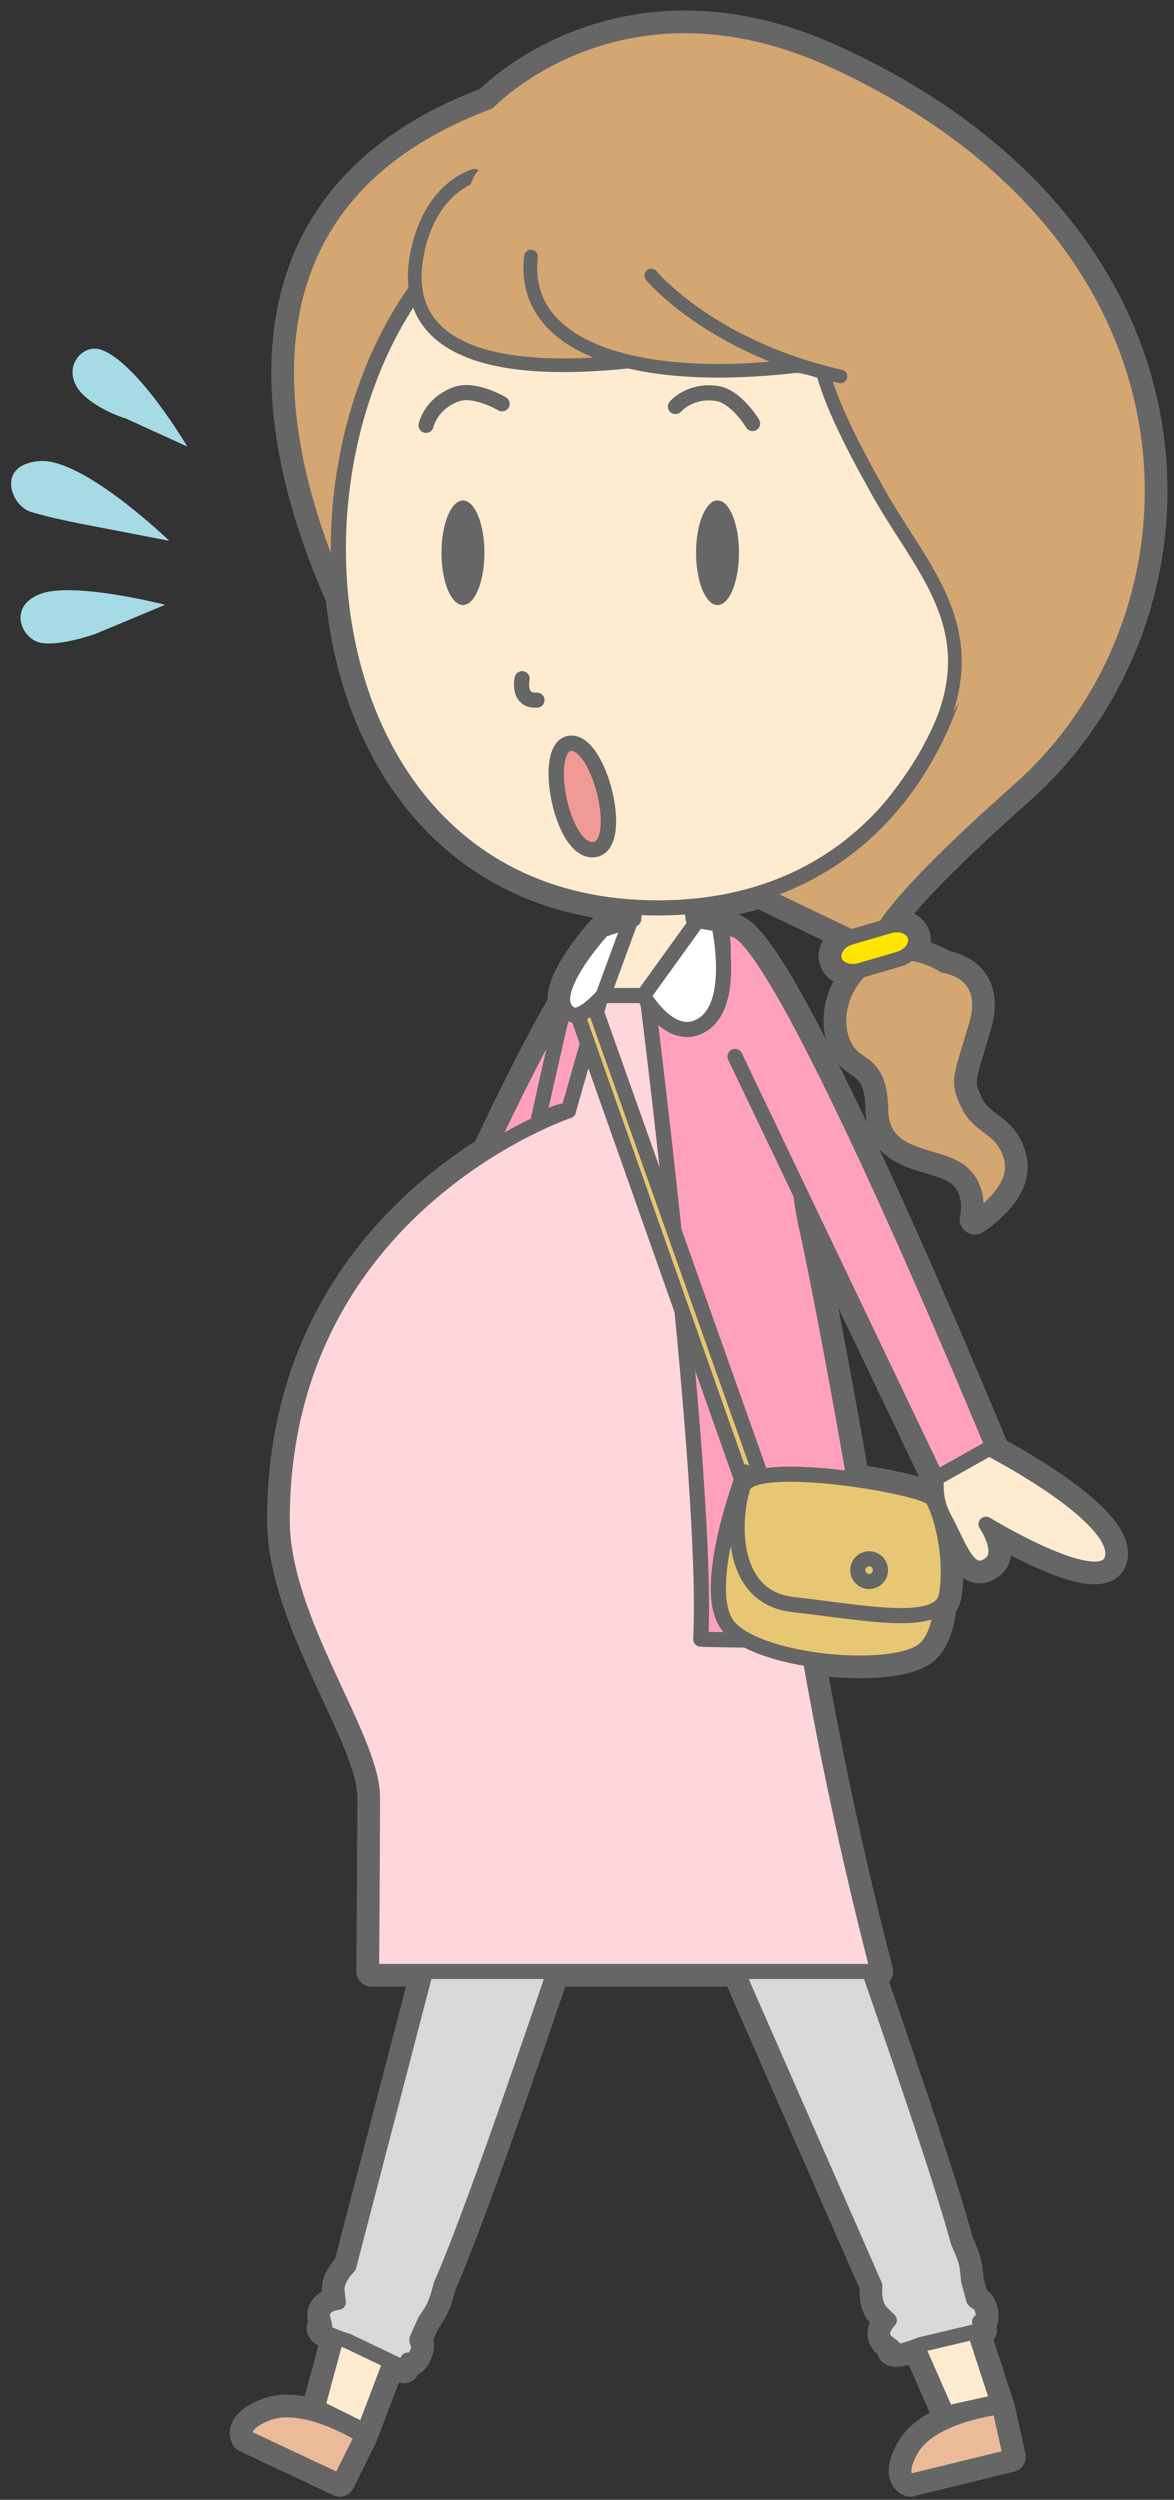 <?xml version="1.0" encoding="UTF-8"?>
<!DOCTYPE svg PUBLIC "-//W3C//DTD SVG 1.1//EN" "http://www.w3.org/Graphics/SVG/1.1/DTD/svg11.dtd">
<svg version="1.1" xmlns="http://www.w3.org/2000/svg" xmlns:xlink="http://www.w3.org/1999/xlink" x="0" y="0" width="310" height="660" viewBox="0, 0, 310, 660">
  <rect x="0" y="0" width="310" height="660" fill="#333333" stroke="none"/>
  <g id="Layer_1">
    <g>
      <path d="M44.697,142.787 C44.697,142.787 21.834,120.701 10.308,121.737 C-1.217,122.773 2.934,133.57 8.121,135.15 C13.309,136.73 21.157,138.245 21.157,138.245" fill="#A6DBE6"/>
      <path d="M43.6,159.674 C43.6,159.674 19.683,153.54 10.811,156.754 C1.939,159.968 5.59,168.639 10.652,169.689 C15.715,170.738 25.093,167.405 25.093,167.405" fill="#A6DBE6"/>
      <path d="M49.456,117.902 C49.456,117.902 36.532,95.996 26.855,92.39 C21.214,90.288 15.127,98.506 22.687,104.891 C27.379,108.854 33.267,110.505 33.267,110.505" fill="#A6DBE6"/>
      <path d="M261.176,382.403 L262.112,381.877 C262.112,381.877 208.341,251.061 194.357,245.588 C194.258,245.521 194.161,245.445 194.06,245.382 C190.008,243.865 186.803,243.076 184.171,243.06 L183.03,242.657 L182.712,239.301 C189.099,238.723 195.063,237.533 200.61,235.801 C210.477,240.615 218.961,244.661 224.731,247.389 L224.58,247.433 C221.516,248.328 219.604,251.018 220.311,253.446 C221.02,255.868 224.071,257.107 227.132,256.218 C221.555,261.661 219.58,270.705 223.501,277.079 C226.604,282.126 232.303,280.073 232.551,293.117 C232.8,306.163 246.794,304.518 253.169,309.003 C259.544,313.489 257.419,321.938 257.419,321.938 C257.419,321.938 269.118,314.651 267.167,306.123 C265.214,297.594 258.846,298.099 255.766,291.766 C252.686,285.436 253.553,285.083 257.819,270.707 C262.086,256.331 249.38,254.926 249.38,254.926 C246.135,252.959 243.051,251.943 240.19,251.643 C241.488,250.415 242.104,248.762 241.653,247.217 C240.945,244.792 237.887,243.549 234.823,244.445 L233.679,244.778 C237.3,239.136 246.678,228.515 269.227,208.51 C321.083,162.507 323.614,63.552 220.303,16.034 C163.872,-9.922 128.975,26.906 128.975,26.906 C55.873,54.254 74.099,122.057 89.972,157.611 C94.139,199.127 119.135,236.64 167.624,239.524 L167.327,242.657 L166.555,242.929 L159.082,245.507 C159.082,245.507 147.423,258.222 148.65,264.851 C142.707,275.049 135.648,289.127 128.578,304.08 C106.237,318.19 74.514,347.67 74.514,401.336 C74.514,427.841 98.345,458.71 98.345,474.444 C98.345,490.178 98.103,520.507 98.103,520.507 L112.37,520.507 C101.741,561.278 92.088,598.363 92.088,598.363 C92.088,598.363 88.643,601.761 88.985,604.813 L89.327,607.862 C89.327,607.862 84.141,608.266 85.318,612.433 C86.494,616.601 84.952,614.602 84.952,614.602 C84.758,615.356 86.9,616.346 88.821,617.073 L83.803,635.586 L96.219,641.735 L103.154,623.522 L106.72,625.226 C106.72,625.226 107.048,624.491 107.656,623.123 C107.878,623.224 108.046,623.302 108.134,623.343 C109.238,623.874 111.353,619.479 110.39,618.657 C110.147,618.448 110.074,618.067 110.099,617.613 C110.737,616.179 111.455,614.563 112.242,612.786 C113.059,611.631 114.114,610.041 114.677,608.808 C115.566,606.861 116.3,603.924 116.448,603.304 C122.851,588.874 135.475,552.726 146.395,520.507 L194.635,520.507 C213.049,562.539 231.003,603.481 231.003,603.481 C231.003,603.481 230.456,608.29 232.637,610.45 L234.819,612.608 C234.819,612.608 231.038,616.178 234.569,618.682 C238.102,621.188 235.647,620.6 235.647,620.6 C236.091,621.577 240.263,620.121 242.144,619.406 L249.95,637.158 L263.474,634.147 L257.438,615.632 L259.259,615.199 C259.259,615.199 259.052,614.421 258.667,612.974 C258.903,612.914 259.083,612.869 259.178,612.846 C260.37,612.565 259.256,607.818 257.99,607.782 C257.67,607.772 257.374,607.521 257.108,607.152 C256.704,605.636 256.248,603.927 255.745,602.049 C255.655,600.638 255.477,598.738 255.141,597.424 C254.61,595.352 253.338,592.605 253.063,592.029 C249.487,578.654 239.542,549.178 229.578,520.507 L231.862,520.507 C231.862,520.507 221.901,483.451 213.962,438.05 C226.286,439.971 239.776,439.298 244.151,435.402 C246.815,433.029 248.106,428.595 248.651,423.764 C249.335,423.03 249.784,422.129 249.954,421.027 C251.631,410.126 248.223,398.88 246.197,395.702 C245.303,394.3 235.946,392.012 225.554,390.563 C221.171,364.842 214.788,331.795 213.06,324.426 C212.393,321.583 211.878,318.5 211.477,315.336 L247.264,390.226 C246.975,393.448 247.322,397.097 249.169,400.531 C253.606,408.79 255.827,417.012 261.36,413.002 C265.571,409.946 260.37,402.437 260.37,402.437 C260.37,402.437 292.309,421.966 293.816,410.896 C295.217,400.596 265.341,384.582 261.176,382.403 M240.633,646.656 C236.419,653.983 240.287,655.171 240.287,655.171 L266.856,648.679 L263.933,635.483 C263.933,635.483 245.93,637.449 240.633,646.656 M70.589,637.127 C62.707,640.182 64.972,643.536 64.972,643.536 L89.723,655.171 L95.737,643.063 C95.737,643.063 80.492,633.288 70.589,637.127" fill="#666666"/>
      <path d="M261.176,382.403 L262.112,381.877 C262.112,381.877 208.341,251.061 194.357,245.588 C194.258,245.521 194.161,245.445 194.06,245.382 C190.008,243.865 186.803,243.076 184.171,243.06 L183.03,242.657 L182.712,239.301 C189.099,238.723 195.063,237.533 200.61,235.801 C210.477,240.615 218.961,244.661 224.731,247.389 L224.58,247.433 C221.516,248.328 219.604,251.018 220.311,253.446 C221.02,255.868 224.071,257.107 227.132,256.218 C221.555,261.661 219.58,270.705 223.501,277.079 C226.604,282.126 232.303,280.073 232.551,293.117 C232.8,306.163 246.794,304.518 253.169,309.003 C259.544,313.489 257.419,321.938 257.419,321.938 C257.419,321.938 269.118,314.651 267.167,306.123 C265.214,297.594 258.846,298.099 255.766,291.766 C252.686,285.436 253.553,285.083 257.819,270.707 C262.086,256.331 249.38,254.926 249.38,254.926 C246.135,252.959 243.051,251.943 240.19,251.643 C241.488,250.415 242.104,248.762 241.653,247.217 C240.945,244.792 237.887,243.549 234.823,244.445 L233.679,244.778 C237.3,239.136 246.678,228.515 269.227,208.51 C321.083,162.507 323.614,63.552 220.303,16.034 C163.872,-9.922 128.975,26.906 128.975,26.906 C55.873,54.254 74.099,122.057 89.972,157.611 C94.139,199.127 119.135,236.64 167.624,239.524 L167.327,242.657 L166.555,242.929 L159.082,245.507 C159.082,245.507 147.423,258.222 148.65,264.851 C142.707,275.049 135.648,289.127 128.578,304.08 C106.237,318.19 74.514,347.67 74.514,401.336 C74.514,427.841 98.345,458.71 98.345,474.444 C98.345,490.178 98.103,520.507 98.103,520.507 L112.37,520.507 C101.741,561.278 92.088,598.363 92.088,598.363 C92.088,598.363 88.643,601.761 88.985,604.813 L89.327,607.862 C89.327,607.862 84.141,608.266 85.318,612.433 C86.494,616.601 84.952,614.602 84.952,614.602 C84.758,615.356 86.9,616.346 88.821,617.073 L83.803,635.586 L96.219,641.735 L103.154,623.522 L106.72,625.226 C106.72,625.226 107.048,624.491 107.656,623.123 C107.878,623.224 108.046,623.302 108.134,623.343 C109.238,623.874 111.353,619.479 110.39,618.657 C110.147,618.448 110.074,618.067 110.099,617.613 C110.737,616.179 111.455,614.563 112.242,612.786 C113.059,611.631 114.114,610.041 114.677,608.808 C115.566,606.861 116.3,603.924 116.448,603.304 C122.851,588.874 135.475,552.726 146.395,520.507 L194.635,520.507 C213.049,562.539 231.003,603.481 231.003,603.481 C231.003,603.481 230.456,608.29 232.637,610.45 L234.819,612.608 C234.819,612.608 231.038,616.178 234.569,618.682 C238.102,621.188 235.647,620.6 235.647,620.6 C236.091,621.577 240.263,620.121 242.144,619.406 L249.95,637.158 L263.474,634.147 L257.438,615.632 L259.259,615.199 C259.259,615.199 259.052,614.421 258.667,612.974 C258.903,612.914 259.083,612.869 259.178,612.846 C260.37,612.565 259.256,607.818 257.99,607.782 C257.67,607.772 257.374,607.521 257.108,607.152 C256.704,605.636 256.248,603.927 255.745,602.049 C255.655,600.638 255.477,598.738 255.141,597.424 C254.61,595.352 253.338,592.605 253.063,592.029 C249.487,578.654 239.542,549.178 229.578,520.507 L231.862,520.507 C231.862,520.507 221.901,483.451 213.962,438.05 C226.286,439.971 239.776,439.298 244.151,435.402 C246.815,433.029 248.106,428.595 248.651,423.764 C249.335,423.03 249.784,422.129 249.954,421.027 C251.631,410.126 248.223,398.88 246.197,395.702 C245.303,394.3 235.946,392.012 225.554,390.563 C221.171,364.842 214.788,331.795 213.06,324.426 C212.393,321.583 211.878,318.5 211.477,315.336 L247.264,390.226 C246.975,393.448 247.322,397.097 249.169,400.531 C253.606,408.79 255.827,417.012 261.36,413.002 C265.571,409.946 260.37,402.437 260.37,402.437 C260.37,402.437 292.309,421.966 293.816,410.896 C295.217,400.596 265.341,384.582 261.176,382.403 z M240.633,646.656 C236.419,653.983 240.287,655.171 240.287,655.171 L266.856,648.679 L263.933,635.483 C263.933,635.483 245.93,637.449 240.633,646.656 z M70.589,637.127 C62.707,640.182 64.972,643.536 64.972,643.536 L89.723,655.171 L95.737,643.063 C95.737,643.063 80.492,633.288 70.589,637.127 z" fill-opacity="0" stroke="#666666" stroke-width="8" stroke-linecap="round" stroke-linejoin="round"/>
      <path d="M128.975,26.906 C128.975,26.906 163.872,-9.922 220.303,16.034 C323.614,63.552 321.083,162.507 269.227,208.51 C221.464,250.885 232.782,251.169 232.782,251.169 C232.782,251.169 110.436,194.421 100.416,177.841 C90.396,161.26 36.31,61.572 128.975,26.906" fill="#D4A672"/>
      <path d="M128.975,26.906 C128.975,26.906 163.872,-9.922 220.303,16.034 C323.614,63.552 321.083,162.507 269.227,208.51 C221.464,250.885 232.782,251.169 232.782,251.169 C232.782,251.169 110.436,194.421 100.416,177.841 C90.396,161.26 36.31,61.572 128.975,26.906 z" fill-opacity="0" stroke="#666666" stroke-width="4" stroke-linecap="round" stroke-linejoin="round"/>
      <path d="M249.38,254.926 C249.38,254.926 262.086,256.331 257.819,270.707 C253.553,285.083 252.686,285.436 255.766,291.766 C258.846,298.099 265.214,297.594 267.167,306.123 C269.118,314.651 257.419,321.938 257.419,321.938 C257.419,321.938 259.544,313.489 253.169,309.003 C246.794,304.518 232.8,306.163 232.551,293.117 C232.303,280.073 226.604,282.126 223.501,277.079 C216.038,264.946 229.917,243.123 249.38,254.926" fill="#D4A672"/>
      <path d="M249.38,254.926 C249.38,254.926 262.086,256.331 257.819,270.707 C253.553,285.083 252.686,285.436 255.766,291.766 C258.846,298.099 265.214,297.594 267.167,306.123 C269.118,314.651 257.419,321.938 257.419,321.938 C257.419,321.938 259.544,313.489 253.169,309.003 C246.794,304.518 232.8,306.163 232.551,293.117 C232.303,280.073 226.604,282.126 223.501,277.079 C216.038,264.946 229.917,243.123 249.38,254.926 z" fill-opacity="0" stroke="#666666" stroke-width="4" stroke-linecap="round" stroke-linejoin="round"/>
      <path d="M241.653,247.217 C242.361,249.641 240.45,252.334 237.385,253.228 L227.143,256.216 C224.079,257.111 221.02,255.871 220.311,253.446 C219.604,251.018 221.516,248.328 224.58,247.433 L234.823,244.445 C237.887,243.549 240.945,244.792 241.653,247.217" fill="#FFE500"/>
      <path d="M241.653,247.217 C242.361,249.641 240.45,252.334 237.385,253.228 L227.143,256.216 C224.079,257.111 221.02,255.871 220.311,253.446 C219.604,251.018 221.516,248.328 224.58,247.433 L234.823,244.445 C237.887,243.549 240.945,244.792 241.653,247.217 z" fill-opacity="0" stroke="#666666" stroke-width="4" stroke-linecap="round" stroke-linejoin="round"/>
      <path d="M64.972,643.536 L89.723,655.171 L95.737,643.063 C95.737,643.063 80.492,633.288 70.589,637.127 C62.707,640.182 64.972,643.536 64.972,643.536" fill="#EBBB99"/>
      <path d="M64.972,643.536 L89.723,655.171 L95.737,643.063 C95.737,643.063 80.492,633.288 70.589,637.127 C62.707,640.182 64.972,643.536 64.972,643.536 z" fill-opacity="0" stroke="#666666" stroke-width="4" stroke-linecap="round" stroke-linejoin="round"/>
      <path d="M143.319,416.002 L83.803,635.586 L96.219,641.735 L167.258,455.138 z" fill="#FFECD0"/>
      <path d="M143.319,416.002 L83.803,635.586 L96.219,641.735 L167.258,455.138 L143.319,416.002 z" fill-opacity="0" stroke="#666666" stroke-width="4" stroke-linecap="round" stroke-linejoin="round"/>
      <path d="M205.902,409.036 C203.848,361.227 181.966,378.905 181.966,378.905 C181.966,378.905 180.296,381.762 177.745,386.133 L164.859,379.951 C164.859,379.951 145.011,399.303 139.866,415.505 C138.866,418.653 92.088,598.363 92.088,598.363 C92.088,598.363 88.643,601.761 88.985,604.813 L89.327,607.862 C89.327,607.862 84.141,608.266 85.318,612.433 C86.494,616.601 84.952,614.602 84.952,614.602 C84.606,615.947 91.7,618.049 91.7,618.049 L106.72,625.226 C106.72,625.226 107.048,624.491 107.656,623.123 C107.878,623.224 108.046,623.302 108.134,623.343 C109.238,623.874 111.353,619.479 110.39,618.657 C110.147,618.448 110.074,618.067 110.099,617.613 C110.737,616.179 111.455,614.563 112.242,612.786 C113.059,611.631 114.114,610.041 114.677,608.808 C115.566,606.861 116.3,603.924 116.448,603.304 C129.113,574.76 166.123,461.243 166.123,461.243 C166.123,461.243 207.954,456.846 205.902,409.036" fill="#D9D9D9"/>
      <path d="M205.902,409.036 C203.848,361.227 181.966,378.905 181.966,378.905 C181.966,378.905 180.296,381.762 177.745,386.133 L164.859,379.951 C164.859,379.951 145.011,399.303 139.866,415.505 C138.866,418.653 92.088,598.363 92.088,598.363 C92.088,598.363 88.643,601.761 88.985,604.813 L89.327,607.862 C89.327,607.862 84.141,608.266 85.318,612.433 C86.494,616.601 84.952,614.602 84.952,614.602 C84.606,615.947 91.7,618.049 91.7,618.049 L106.72,625.226 C106.72,625.226 107.048,624.491 107.656,623.123 C107.878,623.224 108.046,623.302 108.134,623.343 C109.238,623.874 111.353,619.479 110.39,618.657 C110.147,618.448 110.074,618.067 110.099,617.613 C110.737,616.179 111.455,614.563 112.242,612.786 C113.059,611.631 114.114,610.041 114.677,608.808 C115.566,606.861 116.3,603.924 116.448,603.304 C129.113,574.76 166.123,461.243 166.123,461.243 C166.123,461.243 207.954,456.846 205.902,409.036 z" fill-opacity="0" stroke="#666666" stroke-width="4" stroke-linecap="round" stroke-linejoin="round"/>
      <path d="M240.287,655.171 L266.856,648.679 L263.933,635.483 C263.933,635.483 245.93,637.449 240.633,646.656 C236.419,653.983 240.287,655.171 240.287,655.171" fill="#EBBB99"/>
      <path d="M240.287,655.171 L266.856,648.679 L263.933,635.483 C263.933,635.483 245.93,637.449 240.633,646.656 C236.419,653.983 240.287,655.171 240.287,655.171 z" fill-opacity="0" stroke="#666666" stroke-width="4" stroke-linecap="round" stroke-linejoin="round"/>
      <path d="M158.376,428.895 L249.95,637.158 L263.474,634.147 L201.584,444.32 z" fill="#FFECD0"/>
      <path d="M158.376,428.895 L249.95,637.158 L263.474,634.147 L201.584,444.32 L158.376,428.895 z" fill-opacity="0" stroke="#666666" stroke-width="4" stroke-linecap="round" stroke-linejoin="round"/>
      <path d="M192.503,384.101 C160.882,348.184 165.157,375.757 165.157,375.757 C165.157,375.757 165.651,379.029 166.412,384.033 L152.5,387.312 C152.5,387.312 149.207,414.838 155.377,430.676 C156.575,433.755 231.003,603.481 231.003,603.481 C231.003,603.481 230.456,608.29 232.637,610.45 L234.819,612.608 C234.819,612.608 231.038,616.178 234.569,618.682 C238.102,621.188 235.647,620.6 235.647,620.6 C236.221,621.865 243.063,619.046 243.063,619.046 L259.259,615.199 C259.259,615.199 259.052,614.421 258.667,612.974 C258.903,612.914 259.083,612.869 259.178,612.846 C260.37,612.565 259.256,607.818 257.99,607.782 C257.67,607.772 257.374,607.521 257.108,607.152 C256.704,605.636 256.248,603.927 255.745,602.049 C255.655,600.638 255.477,598.738 255.141,597.424 C254.61,595.352 253.338,592.605 253.063,592.029 C244.995,561.863 204.532,449.784 204.532,449.784 C204.532,449.784 224.124,420.021 192.503,384.101" fill="#D9D9D9"/>
      <path d="M192.503,384.101 C160.882,348.184 165.157,375.757 165.157,375.757 C165.157,375.757 165.651,379.029 166.412,384.033 L152.5,387.312 C152.5,387.312 149.207,414.838 155.377,430.676 C156.575,433.755 231.003,603.481 231.003,603.481 C231.003,603.481 230.456,608.29 232.637,610.45 L234.819,612.608 C234.819,612.608 231.038,616.178 234.569,618.682 C238.102,621.188 235.647,620.6 235.647,620.6 C236.221,621.865 243.063,619.046 243.063,619.046 L259.259,615.199 C259.259,615.199 259.052,614.421 258.667,612.974 C258.903,612.914 259.083,612.869 259.178,612.846 C260.37,612.565 259.256,607.818 257.99,607.782 C257.67,607.772 257.374,607.521 257.108,607.152 C256.704,605.636 256.248,603.927 255.745,602.049 C255.655,600.638 255.477,598.738 255.141,597.424 C254.61,595.352 253.338,592.605 253.063,592.029 C244.995,561.863 204.532,449.784 204.532,449.784 C204.532,449.784 224.124,420.021 192.503,384.101 z" fill-opacity="0" stroke="#666666" stroke-width="4" stroke-linecap="round" stroke-linejoin="round"/>
      <path d="M161.024,282.428 L107.611,393.612 L92.78,385.23 C92.78,385.23 148.499,250.473 161.435,248.918 L165.394,248.666" fill="#FFA1BD"/>
      <path d="M161.024,282.428 L107.611,393.612 L92.78,385.23 C92.78,385.23 148.499,250.473 161.435,248.918 L165.394,248.666" fill-opacity="0" stroke="#666666" stroke-width="4" stroke-linecap="round" stroke-linejoin="round"/>
      <path d="M157.203,253.01 L150.088,293.279 C150.088,293.279 74.514,318.509 74.514,401.336 C74.514,427.841 98.345,458.71 98.345,474.444 C98.345,490.178 98.103,520.507 98.103,520.507 L231.862,520.507 C231.862,520.507 210.341,440.458 205.348,371.507 C201.819,322.755 194.686,254.507 194.686,254.507 z" fill="#FFD6DB"/>
      <path d="M157.203,253.01 L150.088,293.279 C150.088,293.279 74.514,318.509 74.514,401.336 C74.514,427.841 98.345,458.71 98.345,474.444 C98.345,490.178 98.103,520.507 98.103,520.507 L231.862,520.507 C231.862,520.507 210.341,440.458 205.348,371.507 C201.819,322.755 194.686,254.507 194.686,254.507 L157.203,253.01 z" fill-opacity="0" stroke="#666666" stroke-width="4" stroke-linecap="round" stroke-linejoin="round"/>
      <path d="M210.43,281.222 C210.43,281.222 209.02,307.196 213.06,324.426 C215.829,336.237 230.557,414.019 229.846,421.86 C231.071,426.803 232.686,433.325 232.686,433.325 C232.686,433.325 186.637,433.01 185.036,432.757 C187.162,390.915 170.52,260.174 170.52,260.174 C175.719,243.921 179.319,239.86 194.06,245.382 C204.694,252.034 209.837,277.942 209.56,282.132" fill="#FFA1BD"/>
      <path d="M210.43,281.222 C210.43,281.222 209.02,307.196 213.06,324.426 C215.829,336.237 230.557,414.019 229.846,421.86 C231.071,426.803 232.686,433.325 232.686,433.325 C232.686,433.325 186.637,433.01 185.036,432.757 C187.162,390.915 170.52,260.174 170.52,260.174 C175.719,243.921 179.319,239.86 194.06,245.382 C204.694,252.034 209.837,277.942 209.56,282.132" fill-opacity="0" stroke="#666666" stroke-width="4" stroke-linecap="round" stroke-linejoin="round"/>
      <path d="M150.088,293.279 L150.089,293.273 L158.854,262.507 C158.854,262.507 158.831,253.46 159.85,247.292 C153.959,251.097 149.894,261.716 149.894,261.716 C149.894,261.716 145.83,278.619 141.905,296.718 C147.161,292.719 150.084,293.281 150.088,293.279" fill="#FFA1BD"/>
      <path d="M150.088,293.279 L150.089,293.273 L158.854,262.507 C158.854,262.507 158.831,253.46 159.85,247.292 C153.959,251.097 149.894,261.716 149.894,261.716 C149.894,261.716 145.83,278.619 141.905,296.718 C147.161,292.719 150.084,293.281 150.088,293.279 z" fill-opacity="0" stroke="#666666" stroke-width="4" stroke-linecap="round" stroke-linejoin="round"/>
      <path d="M185.405,262.841 C193.645,256.173 190.315,245.231 190.315,245.231 L183.03,242.657 L181.669,228.277 L175.178,224.057 L168.688,228.277 L167.327,242.657 L163.521,244.002 C163.521,244.002 154.494,256.173 157.205,262.841 z" fill="#FFECD0"/>
      <path d="M185.405,262.841 C193.645,256.173 190.315,245.231 190.315,245.231 L183.03,242.657 L181.669,228.277 L175.178,224.057 L168.688,228.277 L167.327,242.657 L163.521,244.002 C163.521,244.002 154.494,256.173 157.205,262.841 L185.405,262.841 z" fill-opacity="0" stroke="#666666" stroke-width="4" stroke-linecap="round" stroke-linejoin="round"/>
      <path d="M189.808,243.978 L184.171,243.06 L169.916,262.841 C169.916,262.841 177.436,276.257 185.936,270.257 C194.436,264.257 189.808,243.978 189.808,243.978" fill="#FFFFFF"/>
      <path d="M189.808,243.978 L184.171,243.06 L169.916,262.841 C169.916,262.841 177.436,276.257 185.936,270.257 C194.436,264.257 189.808,243.978 189.808,243.978 z" fill-opacity="0" stroke="#666666" stroke-width="4" stroke-linecap="round" stroke-linejoin="round"/>
      <path d="M151.091,263.972 L198.108,397.041 L200.611,388.729 L155.796,262.454 z" fill="#E8C774"/>
      <path d="M151.091,263.972 L198.108,397.041 L200.611,388.729 L155.796,262.454 L151.091,263.972 z" fill-opacity="0" stroke="#666666" stroke-width="4" stroke-linecap="round" stroke-linejoin="round"/>
      <path d="M196.588,388.609 C196.588,388.609 185.01,418.385 191.834,428.686 C198.657,438.985 236.255,442.432 244.151,435.402 C252.048,428.371 247.904,403.262 247.904,403.262 z" fill="#E8C774"/>
      <path d="M196.588,388.609 C196.588,388.609 185.01,418.385 191.834,428.686 C198.657,438.985 236.255,442.432 244.151,435.402 C252.048,428.371 247.904,403.262 247.904,403.262 L196.588,388.609 z" fill-opacity="0" stroke="#666666" stroke-width="4" stroke-linecap="round" stroke-linejoin="round"/>
      <path d="M196.191,392.59 C193.337,401.538 192.751,421.757 209.345,423.627 C228.593,425.798 248.559,430.088 249.954,421.027 C251.631,410.126 248.223,398.88 246.197,395.702 C244.171,392.525 198.678,384.796 196.191,392.59" fill="#E8C774"/>
      <path d="M196.191,392.59 C193.337,401.538 192.751,421.757 209.345,423.627 C228.593,425.798 248.559,430.088 249.954,421.027 C251.631,410.126 248.223,398.88 246.197,395.702 C244.171,392.525 198.678,384.796 196.191,392.59 z" fill-opacity="0" stroke="#666666" stroke-width="4" stroke-linecap="round" stroke-linejoin="round"/>
      <path d="M232.477,414.844 C232.313,416.488 230.848,417.688 229.204,417.524 C227.559,417.36 226.36,415.894 226.524,414.251 C226.688,412.607 228.153,411.408 229.797,411.57 C231.44,411.735 232.64,413.201 232.477,414.844" fill="#E8C774"/>
      <path d="M232.477,414.844 C232.313,416.488 230.848,417.688 229.204,417.524 C227.559,417.36 226.36,415.894 226.524,414.251 C226.688,412.607 228.153,411.408 229.797,411.57 C231.44,411.735 232.64,413.201 232.477,414.844 z" fill-opacity="0" stroke="#666666" stroke-width="4" stroke-linecap="round" stroke-linejoin="round"/>
      <path d="M166.555,242.929 L159.082,245.507 C159.082,245.507 142.416,263.674 151.015,267.901 C153.664,269.203 159.249,262.841 159.249,262.841 z" fill="#FFFFFF"/>
      <path d="M166.555,242.929 L159.082,245.507 C159.082,245.507 142.416,263.674 151.015,267.901 C153.664,269.203 159.249,262.841 159.249,262.841 L166.555,242.929 z" fill-opacity="0" stroke="#666666" stroke-width="4" stroke-linecap="round" stroke-linejoin="round"/>
      <path d="M173.686,239.709 C55.587,239.709 67.012,42.761 173.686,42.761 C280.361,42.761 291.788,239.709 173.686,239.709" fill="#FFECD0"/>
      <path d="M173.686,239.709 C55.587,239.709 67.012,42.761 173.686,42.761 C280.361,42.761 291.788,239.709 173.686,239.709 z" fill-opacity="0" stroke="#666666" stroke-width="4" stroke-linecap="round" stroke-linejoin="round"/>
      <path d="M247.26,194.228 C260.046,169.03 249.688,158.876 233.927,134.482 C224.631,120.093 218.644,104.879 216.328,94.701 C216.328,94.701 203.032,44.809 169.393,45.839 C169.393,45.839 229.842,24.573 248.021,66.507 C285.521,153.007 247.26,194.228 247.26,194.228" fill="#D4A672"/>
      <path d="M216.328,94.701 C218.644,104.879 223.505,114.882 231.852,129.84 C245.972,155.138 269.184,173.174 232.271,216.268" fill-opacity="0" stroke="#666666" stroke-width="3.609" stroke-linecap="round" stroke-linejoin="round"/>
      <path d="M125.249,46.412 C125.249,46.412 113.089,49.549 109.954,68.058 C106.818,86.568 119.685,100.37 166.356,95.42" fill="#D4A672"/>
      <path d="M125.249,46.412 C125.249,46.412 113.089,49.549 109.954,68.058 C106.818,86.568 119.685,100.37 166.356,95.42" fill-opacity="0" stroke="#666666" stroke-width="3.609" stroke-linecap="round" stroke-linejoin="round"/>
      <path d="M125.249,46.412 C126.569,43.578 136.733,37.805 138.804,34.52 C138.804,34.52 161.288,15.766 184.273,30.575 C207.26,45.384 217.988,78.022 218.152,83.037 C218.315,88.051 221.162,98.275 217.906,99.04 C214.65,99.804 204.27,97.271 204.27,97.271 C204.27,97.271 162.989,101.952 151.847,89.812 C141.736,78.795 112.284,74.245 125.249,46.412" fill="#D4A672"/>
      <path d="M140.213,67.74 C137.395,91.115 166.356,102.123 212.122,96.407" fill="#D4A672"/>
      <path d="M140.213,67.74 C137.395,91.115 166.356,102.123 212.122,96.407" fill-opacity="0" stroke="#666666" stroke-width="3.609" stroke-linecap="round" stroke-linejoin="round"/>
      <path d="M171.958,72.74 C171.958,72.74 187.515,91.576 221.911,99.392" fill="#D4A672"/>
      <path d="M171.958,72.74 C171.958,72.74 187.515,91.576 221.911,99.392" fill-opacity="0" stroke="#666666" stroke-width="3.609" stroke-linecap="round" stroke-linejoin="round"/>
      <path d="M137.869,179.188 C137.869,179.188 136.535,185.188 141.787,184.855" fill-opacity="0" stroke="#666666" stroke-width="4" stroke-linecap="round" stroke-linejoin="round"/>
      <path d="M178.36,107.34 C178.36,107.34 182.136,102.837 189.274,103.877 C194.407,104.625 198.727,111.823 198.727,111.823" fill-opacity="0" stroke="#666666" stroke-width="4" stroke-linecap="round" stroke-linejoin="round"/>
      <path d="M112.503,112.294 C112.503,112.294 113.704,106.542 120.485,104.085 C125.362,102.319 132.571,106.621 132.571,106.621" fill-opacity="0" stroke="#666666" stroke-width="4" stroke-linecap="round" stroke-linejoin="round"/>
      <path d="M249.997,380.669 C249.997,380.669 244.241,391.367 249.169,400.531 C253.606,408.79 255.827,417.012 261.36,413.002 C265.571,409.946 260.37,402.437 260.37,402.437 C260.37,402.437 292.309,421.966 293.816,410.896 C295.323,399.827 260.683,382.146 260.683,382.146 z" fill="#FFECD0"/>
      <path d="M249.997,380.669 C249.997,380.669 244.241,391.367 249.169,400.531 C253.606,408.79 255.827,417.012 261.36,413.002 C265.571,409.946 260.37,402.437 260.37,402.437 C260.37,402.437 292.309,421.966 293.816,410.896 C295.323,399.827 260.683,382.146 260.683,382.146 L249.997,380.669 z" fill-opacity="0" stroke="#666666" stroke-width="4" stroke-linecap="round" stroke-linejoin="round"/>
      <path d="M194.083,278.934 L247.264,390.227 L262.112,381.877 C262.112,381.877 206.673,247.005 193.74,245.423" fill="#FFA1BD"/>
      <path d="M194.083,278.934 L247.264,390.227 L262.112,381.877 C262.112,381.877 206.673,247.005 193.74,245.423" fill-opacity="0" stroke="#666666" stroke-width="4" stroke-linecap="round" stroke-linejoin="round"/>
      <path d="M195.133,145.937 C195.133,153.564 192.594,159.747 189.464,159.747 C186.335,159.747 183.796,153.564 183.796,145.937 C183.796,138.31 186.335,132.129 189.464,132.129 C192.594,132.129 195.133,138.31 195.133,145.937" fill="#666666"/>
      <path d="M127.915,145.937 C127.915,153.564 125.377,159.747 122.246,159.747 C119.116,159.747 116.578,153.564 116.578,145.937 C116.578,138.31 119.116,132.129 122.246,132.129 C125.377,132.129 127.915,138.31 127.915,145.937" fill="#666666"/>
      <path d="M150.672,196.229 C158.442,195.683 165.26,223.732 156.685,224.335 C148.112,224.937 142.902,196.775 150.672,196.229" fill="#F09A96"/>
      <path d="M150.672,196.229 C158.442,195.683 165.26,223.732 156.685,224.335 C148.112,224.937 142.902,196.775 150.672,196.229 z" fill-opacity="0" stroke="#666666" stroke-width="4.055" stroke-linecap="round" stroke-linejoin="round"/>
    </g>
  </g>
</svg>
